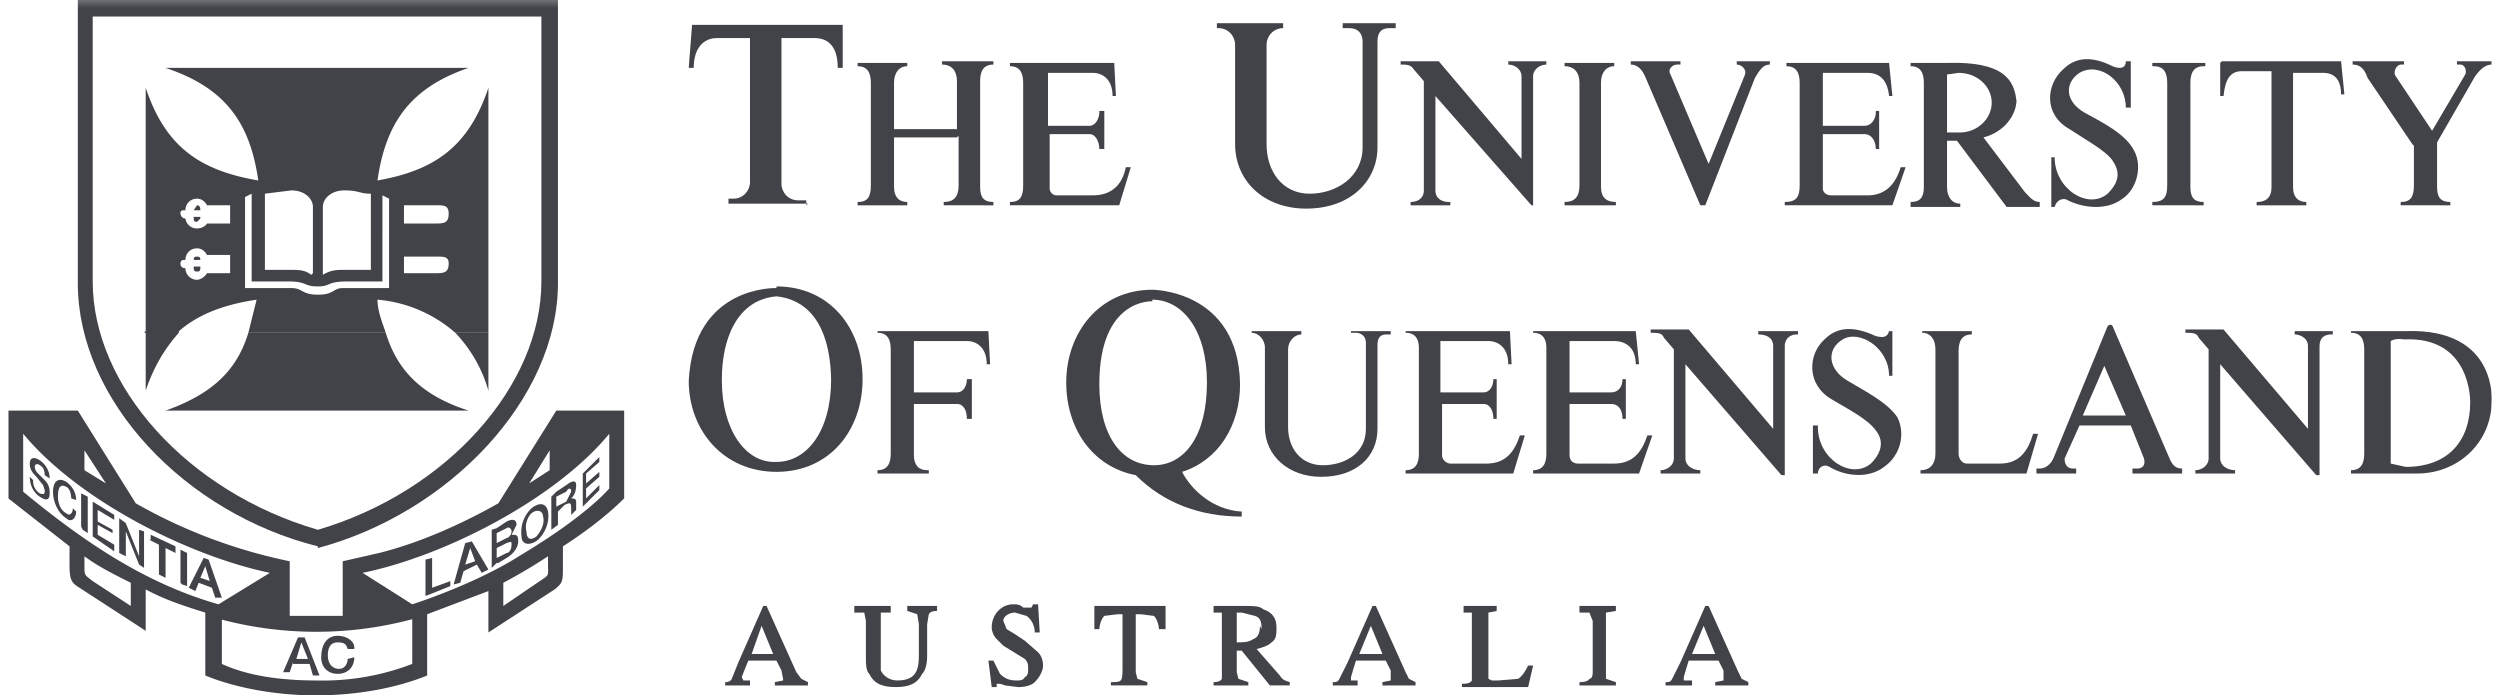 <svg xmlns="http://www.w3.org/2000/svg" xmlns:xlink="http://www.w3.org/1999/xlink" width="151" height="42" fill="none"><defs><path id="reuse-0" fill="#fff" d="M164-.5H-9v51.9h173V-.5Z"/></defs><g clip-path="url(#a)"><mask id="b" width="175" height="53" x="-10" y="-1" maskUnits="userSpaceOnUse" style="mask-type:luminance"><use xlink:href="#reuse-0"/></mask><g mask="url(#b)"><path fill="#414349" d="m33.3 30 .3-.3.6-.4c.4-.3.6-.3.6 0 0 .5-.2.7-.3.8.1 0 .3 0 .3.2v.5l-.3.3v-.3c0-.4 0-.5-.4-.3l-.4.4v.8l-.4.3v-2Zm.3 0v.6l.6-.3.3-.6c0-.3-.2-.2-.3 0l-.6.3Z"/></g><mask id="c" width="175" height="53" x="-10" y="-1" maskUnits="userSpaceOnUse" style="mask-type:luminance"><use xlink:href="#reuse-0"/></mask><g mask="url(#c)"><path fill="#414349" d="m30 34-.3.3V32l.3-.1.6-.4c.4-.2.6-.1.6.2l-.3.6c.3 0 .4 0 .4.4 0 .3-.2.7-.7 1l-.5.3Zm0-1.8v.6l.6-.3c.1 0 .3-.2.3-.4s-.2-.3-.3-.2l-.6.3Zm0 .9v.6l.6-.3c.2 0 .3-.3.3-.5s0-.2-.3-.1l-.6.3Z"/></g><mask id="d" width="175" height="53" x="-10" y="-1" maskUnits="userSpaceOnUse" style="mask-type:luminance"><use xlink:href="#reuse-0"/></mask><g mask="url(#d)"><path fill="#414349" d="m28 34.5-.2.7-.4.1.7-2.5.4-.1 1 1.7-.4.2-.3-.5-.8.4Zm.7-.6-.3-.8-.3 1 .6-.2Z"/></g><mask id="e" width="175" height="53" x="-10" y="-1" maskUnits="userSpaceOnUse" style="mask-type:luminance"><use xlink:href="#reuse-0"/></mask><g mask="url(#e)"><path fill="#414349" d="m17.7 40-.2.6h-.4l.9-2.1h.4l.9 2.3h-.4l-.2-.7h-1Zm.9-.2-.4-1-.3 1h.7Z"/></g><mask id="f" width="175" height="53" x="-10" y="-1" maskUnits="userSpaceOnUse" style="mask-type:luminance"><use xlink:href="#reuse-0"/></mask><g mask="url(#f)"><path fill="#414349" d="m12 35.2-.2.5-.4-.2.9-1.8.3.1.8 2.3H13l-.2-.6-.8-.3Zm.7 0-.3-1-.3.7.6.2Z"/></g><mask id="g" width="175" height="53" x="-10" y="-1" maskUnits="userSpaceOnUse" style="mask-type:luminance"><use xlink:href="#reuse-0"/></mask><g mask="url(#g)"><path fill="#414349" d="M32.6 35.1c.6-.4.5-.3.5-1v-.5a33 33 0 0 1-2.7 1.6v1.4l2.2-1.5ZM34 33v1.2c0 .9 0 1-.5 1.4l-4 2.6v-2.5l-3.7 1.4v3.7c-1.7.7-4.1 1.2-6.7 1.2-2.6 0-5-.5-6.7-1.2V37c-1.3-.4-2.5-.8-3.6-1.4v2.5l-4-2.6c-.5-.3-.6-.5-.6-1.4V33L.5 30.1v-5.3h4.2l3.5 5.6a31.6 31.6 0 0 0 9.3 3.5v3.3h3.2v-3.3l2.2-.5c2.4-.6 4.9-1.7 7.2-3l3.5-5.6h4.1v5.3c-1 1-2.3 2-3.7 2.9Zm-28.9.6v.5c0 .7 0 .6.5 1l2.3 1.5v-1.4c-1-.5-2-1-2.8-1.6Zm31.7-7.4c-3.3 4-10 7.4-14.9 8.4l3 1.9s3.8-1.2 6.6-3c4-2.4 5.3-4 5.3-4v-3.3Zm-5 3.1 1.4-.9v-1.2l-1.3 2.1Zm-25.4-.1-1.3-2v1.2l1.3.8Zm-5-3v3.5c3.4 2.8 7.2 5.5 11.8 6.8l3.1-1.9c-4.8-1-11.5-4.3-14.9-8.4Zm12 11.2v2.7c1.5.7 3.5 1 5.7 1a15 15 0 0 0 5.8-1v-2.7a22.5 22.5 0 0 1-11.6 0Z"/></g><mask id="h" width="175" height="53" x="-10" y="-1" maskUnits="userSpaceOnUse" style="mask-type:luminance"><use xlink:href="#reuse-0"/></mask><g mask="url(#h)"><path fill="#414349" d="M19.2 33c-8-2-14.5-8.8-14.5-15.9V0h29v17.1c0 7-6.6 13.9-14.5 16ZM5.6 1V17c0 6.3 5.7 12.7 13.6 15 7.8-2.3 13.5-8.7 13.5-15V1h-27Z"/></g><mask id="i" width="175" height="53" x="-10" y="-1" maskUnits="userSpaceOnUse" style="mask-type:luminance"><use xlink:href="#reuse-0"/></mask><g mask="url(#i)"><path fill="#414349" d="m11 35.3.3.1v-2l-.4-.2v2Z"/></g><mask id="j" width="175" height="53" x="-10" y="-1" maskUnits="userSpaceOnUse" style="mask-type:luminance"><use xlink:href="#reuse-0"/></mask><g mask="url(#j)"><path fill="#414349" fill-rule="evenodd" d="m9 32.6.6.3v1.8l.4.2v-1.8l.6.3V33l-1.5-.7v.3Z" clip-rule="evenodd"/></g><mask id="k" width="175" height="53" x="-10" y="-1" maskUnits="userSpaceOnUse" style="mask-type:luminance"><use xlink:href="#reuse-0"/></mask><g mask="url(#k)"><path fill="#414349" d="m8.4 33.6-.8-2-.4-.3v2.1l.4.2v-1.5l.8 2 .3.2v-2.2l-.3-.1v1.6Z"/></g><mask id="l" width="175" height="53" x="-10" y="-1" maskUnits="userSpaceOnUse" style="mask-type:luminance"><use xlink:href="#reuse-0"/></mask><g mask="url(#l)"><path fill="#414349" fill-rule="evenodd" d="m5.9 30.8 1 .6v-.3l-1.3-.8v2.1l1.3.9v-.4l-1-.6v-.6l.9.5V32l-.9-.5v-.6Z" clip-rule="evenodd"/></g><mask id="m" width="175" height="53" x="-10" y="-1" maskUnits="userSpaceOnUse" style="mask-type:luminance"><use xlink:href="#reuse-0"/></mask><g mask="url(#m)"><path fill="#414349" d="m5 32 .3.2V30l-.4-.2v2Z"/></g><mask id="n" width="175" height="53" x="-10" y="-1" maskUnits="userSpaceOnUse" style="mask-type:luminance"><use xlink:href="#reuse-0"/></mask><g mask="url(#n)"><path fill="#414349" d="M4.6 30.2c0-.5-.3-.9-.6-1.1-.5-.3-.8 0-.8.6s.3 1.3.8 1.6c.3.3.6 0 .6-.4l-.2-.2c0 .3-.2.5-.4.3-.4-.2-.5-.7-.5-1 0-.5.1-.8.5-.6.2.1.3.4.3.7l.3.1Z"/></g><mask id="o" width="175" height="53" x="-10" y="-1" maskUnits="userSpaceOnUse" style="mask-type:luminance"><use xlink:href="#reuse-0"/></mask><g mask="url(#o)"><path fill="#414349" d="M1.8 28.8c0 .6.3 1 .6 1.2.3.2.6.3.6-.2 0-.2 0-.5-.3-.8l-.4-.4a.6.6 0 0 1-.2-.4c0-.2.2-.2.3-.1.2.1.3.3.3.6l.3.2c0-.5-.3-.9-.6-1.1-.3-.2-.6-.2-.6.2 0 .3.1.5.4.8l.4.5.1.3c0 .2 0 .3-.3.2A.9.9 0 0 1 2 29l-.2-.2Z"/></g><mask id="p" width="175" height="53" x="-10" y="-1" maskUnits="userSpaceOnUse" style="mask-type:luminance"><use xlink:href="#reuse-0"/></mask><g mask="url(#p)"><path fill="#414349" d="M21.4 39.1c0-.4-.5-.7-1-.7-.7 0-1 .6-1 1.3 0 .6.4 1 1 1s1-.4 1-1l-.4.1c0 .3-.2.6-.5.6-.5 0-.7-.4-.7-.8s.1-.8.6-.8c.4 0 .5.1.6.4h.4Z"/></g><mask id="q" width="175" height="53" x="-10" y="-1" maskUnits="userSpaceOnUse" style="mask-type:luminance"><use xlink:href="#reuse-0"/></mask><g mask="url(#q)"><path fill="#414349" fill-rule="evenodd" d="m35.4 28.6.8-.7v-.3l-1 1v2l1-1v-.3l-.8.8v-.6l.8-.7v-.3l-.8.7v-.6Z" clip-rule="evenodd"/></g><mask id="r" width="175" height="53" x="-10" y="-1" maskUnits="userSpaceOnUse" style="mask-type:luminance"><use xlink:href="#reuse-0"/></mask><g mask="url(#r)"><path fill="#414349" fill-rule="evenodd" d="m27.2 35.1-1.1.4v-1.8l-.4.1V36l1.5-.6v-.3Z" clip-rule="evenodd"/></g><mask id="s" width="175" height="53" x="-10" y="-1" maskUnits="userSpaceOnUse" style="mask-type:luminance"><use xlink:href="#reuse-0"/></mask><g mask="url(#s)"><path fill="#414349" fill-rule="evenodd" d="M31.5 32.4a2 2 0 0 1 .6-1.7c.5-.4.9-.3 1 .2 0 0 .2.9-.6 1.7-.5.4-1 .3-1-.2Zm1.3-1.2c0-.3-.3-.5-.7-.2-.3.3-.4.8-.3 1.1 0 .4.2.6.6.3.6-.7.4-1.2.4-1.2Z" clip-rule="evenodd"/></g><mask id="t" width="175" height="53" x="-10" y="-1" maskUnits="userSpaceOnUse" style="mask-type:luminance"><use xlink:href="#reuse-0"/></mask><g mask="url(#t)"><path fill="#414349" fill-rule="evenodd" d="M29.5 20.1v3.5a8.4 8.4 0 0 0-2-3.5h2Zm-6.2 0c.7 2.3 2.2 3.8 5 4.7H10c2.8-1 4.3-2.4 5-4.7h8.3Zm-12.5 0c-.8.9-1.5 2-2 3.5V20h2Z" clip-rule="evenodd"/></g><mask id="u" width="175" height="53" x="-10" y="-1" maskUnits="userSpaceOnUse" style="mask-type:luminance"><use xlink:href="#reuse-0"/></mask><g mask="url(#u)"><path fill="#414349" fill-rule="evenodd" d="M19.2 17.8c1 0 .9-.4 1.5-.4h2.8V12l-.4-.2V17H21c-1.3 0-1 .3-1.8.3-.9 0-.6-.3-1.8-.3h-2.2v-5.3l-.4.2v5.5h2.8c.7 0 .6.4 1.6.4Zm.3-1.2c.5-.3.8-.3 1.4-.3h1.5v-4.6c-.7 0-.7-.2-1.6-.2-.8 0-1.3.5-1.3 1v4Zm-.7 0c-.4-.3-.7-.3-1.4-.3H16v-4.6l1.6-.2c.8 0 1.3.5 1.3 1v4Zm-7.1-.9h.4c0-.1 0-.2-.2-.2-.1 0-.2 0-.2.2Zm.4.4h-.4c0 .2 0 .3.2.3.1 0 .2 0 .2-.2Zm1.8.4h-1.4c-.1.2-.4.4-.6.4a.7.7 0 0 1-.7-.7c-.2 0-.3-.1-.3-.3 0 0 0-.2.2-.2h.1c0-.4.3-.7.7-.7.3 0 .5.2.6.4h1.4v1.1Zm10.5-1h2c.4 0 .7 0 .7.4 0 .5-.2.6-.7.6h-2v-1Zm-12.7-2.8h.4c0-.1 0-.3-.2-.3l-.2.3Zm.4.4h-.4c0 .2 0 .3.2.3l.2-.2Zm1.8.4h-1.4c-.1.2-.4.3-.6.3a.7.7 0 0 1-.7-.6c-.2 0-.3-.2-.3-.3 0-.1 0-.2.2-.2h.1c0-.4.3-.7.7-.7.3 0 .5.2.6.4h1.4v1.1Zm10.5-1.1h2c.4 0 .7 0 .7.5s-.2.6-.7.6h-2v-1.1ZM8.8 20V5.3c1.2 3.6 3.3 5 6.8 5.6-.5-3.5-2-5.6-5.6-6.8h18.3c-3.5 1.2-5 3.3-5.5 6.8 3.4-.6 5.5-2 6.7-5.6v14.8h-2a8.2 8.2 0 0 0-4.7-2c0 .7.3 1.4.5 2H15l.5-2c-2 .3-3.6.9-4.8 2h-2Z" clip-rule="evenodd"/></g><mask id="v" width="175" height="53" x="-10" y="-1" maskUnits="userSpaceOnUse" style="mask-type:luminance"><use xlink:href="#reuse-0"/></mask><g mask="url(#v)"><path fill="#414349" fill-rule="evenodd" d="M43.8 41.2c.1 0 .3 0 .4-.2l.4-1 1.5-3.4h.2l1.8 4 .3.4.4.2v.2h-2v-.2l.5-.1V41l-.1-.5-.3-.6h-1.7a34.5 34.5 0 0 0-.4 1l.1.2h.4v.3h-1.5v-.2Zm2.2-3.4-.6 1.7h1.3l-.7-1.7Z" clip-rule="evenodd"/></g><mask id="w" width="175" height="53" x="-10" y="-1" maskUnits="userSpaceOnUse" style="mask-type:luminance"><use xlink:href="#reuse-0"/></mask><g mask="url(#w)"><path fill="#414349" d="M53.8 37h-.6v3.5c.2.4.6.6 1 .6 1.1 0 1.3-.6 1.3-1.5v-1.9l-.1-.6-.6-.2v-.3h1.8v.3c-.1 0-.4 0-.5.2l-.1.6v1.9c0 .5-.1.9-.3 1.1-.3.6-.8.8-1.6.8s-1.3-.2-1.6-.8c-.2-.2-.2-.6-.2-1v-2.2l-.1-.5h-.6v-.4h2.2v.3Z"/></g><mask id="x" width="175" height="53" x="-10" y="-1" maskUnits="userSpaceOnUse" style="mask-type:luminance"><use xlink:href="#reuse-0"/></mask><g mask="url(#x)"><path fill="#414349" d="M60.4 40.7c.3.3.6.4 1 .4.2 0 .4 0 .5-.2.2-.1.2-.3.2-.5s0-.4-.2-.6l-1.3-.8-.4-.4c-.2-.2-.3-.5-.3-.7 0-.8.6-1.4 1.3-1.4.2 0 .4 0 .6.2h.5l.1-.2h.3l.1 1.7h-.3c0-.4-.2-.8-.5-1l-.7-.2c-.3 0-.7.2-.7.5l.2.5.5.3.6.4.8.7c.2.2.3.5.3.8 0 .3-.2.7-.5 1-.2.2-.6.3-1 .3l-.8-.1a3 3 0 0 0-.3-.1h-.2v.2h-.3l-.2-1.6h.3l.4.8Z"/></g><mask id="y" width="175" height="53" x="-10" y="-1" maskUnits="userSpaceOnUse" style="mask-type:luminance"><use xlink:href="#reuse-0"/></mask><g mask="url(#y)"><path fill="#414349" d="M70.4 36.6V38H70c0-.2-.1-.6-.3-.8l-.8-.1h-.3v3.5l.1.4.6.2v.2h-2.2v-.2c.6 0 .7 0 .7-.7v-3.4h-.3l-.8.1c-.2.2-.3.6-.3.8h-.3v-1.4h4.2Z"/></g><mask id="z" width="175" height="53" x="-10" y="-1" maskUnits="userSpaceOnUse" style="mask-type:luminance"><use xlink:href="#reuse-0"/></mask><g mask="url(#z)"><path fill="#414349" fill-rule="evenodd" d="M73.8 41v-4h-.5v-.4h2c.4 0 .8 0 1 .2.6.2.8.6.8 1.1 0 .4 0 .7-.3.9-.2.2-.5.3-.9.4l1.4 1.6c.2.3.3.3.6.4v.2h-1.2L75 39.3h-.3v1.3l.1.4.6.2v.2h-2.1v-.2c.1 0 .4 0 .5-.2Zm2.4-3c0-.5-.1-.7-.4-.8L75 37h-.3v1.8c.4 0 .7 0 1-.2.3-.1.4-.4.4-.8Z" clip-rule="evenodd"/></g><mask id="A" width="175" height="53" x="-10" y="-1" maskUnits="userSpaceOnUse" style="mask-type:luminance"><use xlink:href="#reuse-0"/></mask><g mask="url(#A)"><path fill="#414349" fill-rule="evenodd" d="M80.5 41.2c.2 0 .3 0 .4-.2l.5-1 1.5-3.4h.2l1.8 4 .2.4.4.2v.2h-2v-.2l.5-.1v-.6l-.3-.6h-1.8a34.9 34.9 0 0 0-.3 1v.2h.4v.3h-1.5v-.2Zm2.3-3.4-.7 1.7h1.4l-.7-1.7Z" clip-rule="evenodd"/></g><mask id="B" width="175" height="53" x="-10" y="-1" maskUnits="userSpaceOnUse" style="mask-type:luminance"><use xlink:href="#reuse-0"/></mask><g mask="url(#B)"><path fill="#414349" d="M88.9 41v-4h-.5v-.4h2v.3l-.5.1V41l.2.1h.4l1.2-.1c.3-.2.5-.6.6-.8h.3l-.3 1.3h-4v-.2c.2 0 .5 0 .6-.2Z"/></g><mask id="C" width="175" height="53" x="-10" y="-1" maskUnits="userSpaceOnUse" style="mask-type:luminance"><use xlink:href="#reuse-0"/></mask><g mask="url(#C)"><path fill="#414349" d="M96 41c.1 0 .2-.1.2-.4v-3.1L96 37h-.6v-.4h2.2v.3l-.6.1v4l.6.2v.2h-2.2v-.2c.1 0 .5 0 .6-.2Z"/></g><mask id="D" width="175" height="53" x="-10" y="-1" maskUnits="userSpaceOnUse" style="mask-type:luminance"><use xlink:href="#reuse-0"/></mask><g mask="url(#D)"><path fill="#414349" fill-rule="evenodd" d="M100.6 41.2c.2 0 .3 0 .4-.2l.5-1 1.5-3.4h.2l1.8 4 .2.4.4.2v.2h-2v-.2l.5-.1v-.6l-.3-.6H102a29.7 29.7 0 0 0-.3 1v.2h.5v.3h-1.6v-.2Zm2.3-3.4-.7 1.7h1.4l-.7-1.7Z" clip-rule="evenodd"/></g><mask id="E" width="175" height="53" x="-10" y="-1" maskUnits="userSpaceOnUse" style="mask-type:luminance"><use xlink:href="#reuse-0"/></mask><g mask="url(#E)"><path fill="#414349" fill-rule="evenodd" d="M121.8 6c0 1-.8 2-2 2.3l2.5 3.3c.3.3.5.6.9.6v.3h-2l-3-4h-.6v2.8c0 .6.3 1 .8 1v.2h-3v-.3c.6 0 .8-.3.8-.9V5c0-.6-.2-1-.8-1v-.2h2.2c3.4-.1 4.1 1 4.2 2.4Zm-4.2-1.6V8h.8c1 0 1.9-.8 1.9-1.8s-.9-1.8-2-1.8l-.7.1Z" clip-rule="evenodd"/></g><mask id="F" width="175" height="53" x="-10" y="-1" maskUnits="userSpaceOnUse" style="mask-type:luminance"><use xlink:href="#reuse-0"/></mask><g mask="url(#F)"><path fill="#414349" d="M48.7 12.4v-.3h-.5c-.6 0-1-.5-1-1V2.3h2c.9 0 1.4.6 1.4 1.8h.3V1.5h-9.1l-.2 2.6h.3c0-1.2.6-1.8 1.4-1.8h2V11c0 .5-.4 1-1 1H44v.3h4.8Z"/></g><mask id="G" width="175" height="53" x="-10" y="-1" maskUnits="userSpaceOnUse" style="mask-type:luminance"><use xlink:href="#reuse-0"/></mask><g mask="url(#G)"><path fill="#414349" d="M82.3 2.5c0-.5-.3-.8-.8-.8h-.4v-.3h3.2v.3h-.4c-.5 0-.7.3-.7.8v6.4c0 2-1.6 3.7-4.3 3.7-2.6 0-4.3-1.7-4.3-3.9v-6c0-.5-.4-1-1-1h-.1v-.3h4v.3c-.6 0-1 .5-1 1v6c0 1.7 1 3 2.6 3s3.2-1 3.2-2.8V2.5Z"/></g><mask id="H" width="175" height="53" x="-10" y="-1" maskUnits="userSpaceOnUse" style="mask-type:luminance"><use xlink:href="#reuse-0"/></mask><g mask="url(#H)"><path fill="#414349" d="M57.8 8.3H54v3c0 .6.3.9.8.9v.2h-3v-.2c.6 0 .8-.3.8-1V5c0-.6-.2-1-.8-1v-.2h3v.2c-.5 0-.8.4-.8 1v2.8h3.8V4.9c0-.6-.3-1-.9-1v-.2H60v.2c-.6 0-.8.4-.8 1v6.4c0 .6.2.9.8.9v.2H57v-.2c.6 0 .9-.3.9-1v-3Z"/></g><mask id="I" width="175" height="53" x="-10" y="-1" maskUnits="userSpaceOnUse" style="mask-type:luminance"><use xlink:href="#reuse-0"/></mask><g mask="url(#I)"><path fill="#414349" d="M63.4 8.1v3.3c0 .2.2.4.4.4H66c1.2 0 1.8-.7 2-1.7h.3l-.7 2.3H61v-.2c.6 0 .8-.3.8-1V5c0-.6-.2-1-.8-1v-.2h6.3l.1 2h-.2c0-1-.6-1.4-1.2-1.4h-2.7v3.2h2.5c.4 0 .6-.5.6-.8v-.1h.3V9h-.3c0-.4-.2-.9-.6-.9h-2.5Z"/></g><mask id="J" width="175" height="53" x="-10" y="-1" maskUnits="userSpaceOnUse" style="mask-type:luminance"><use xlink:href="#reuse-0"/></mask><g mask="url(#J)"><path fill="#414349" d="M96.7 11.3c0 .6.3.9.9.9v.2h-3.1v-.2c.6 0 .9-.3.9-1V5c0-.6-.3-1-.9-1v-.2h3v.2c-.5 0-.8.4-.8 1v6.4Z"/></g><mask id="K" width="175" height="53" x="-10" y="-1" maskUnits="userSpaceOnUse" style="mask-type:luminance"><use xlink:href="#reuse-0"/></mask><g mask="url(#K)"><path fill="#414349" d="m103 12.4 3-7.7c.3-.5.5-.8.9-.8v-.2h-2v.2c.3 0 .6.3.5.6l-2.2 5.4-2.3-5.4c-.2-.3.1-.6.4-.6h.2v-.2h-3v.2c.4 0 .7.3.9.8l3.3 7.7h.3"/></g><mask id="L" width="175" height="53" x="-10" y="-1" maskUnits="userSpaceOnUse" style="mask-type:luminance"><use xlink:href="#reuse-0"/></mask><g mask="url(#L)"><path fill="#414349" d="M110.1 8.1v3.3c0 .2.2.4.5.4h2.2c1.1 0 1.7-.7 2-1.7h.3l-.8 2.3h-6.5v-.2c.7 0 .9-.3.9-1V5c0-.6-.2-1-.8-1v-.2h6.2l.2 2h-.2c-.1-1-.6-1.4-1.3-1.4h-2.7v3.2h2.5c.5 0 .7-.5.7-.8v-.1h.2V9h-.2c0-.4-.2-.9-.7-.9h-2.5Z"/></g><mask id="M" width="175" height="53" x="-10" y="-1" maskUnits="userSpaceOnUse" style="mask-type:luminance"><use xlink:href="#reuse-0"/></mask><g mask="url(#M)"><path fill="#414349" d="M124.1 9.5h-.2v3h.2c.1-.4.5-.6.8-.4 1 .5 2.4.6 3.3-.1.9-.6 1.2-2 .7-2.9-.5-1-1.9-1.7-3-2.3-1.2-.7-1.2-1.8-.3-2.4 1.2-.7 2.8.5 2.8 2.1h.3V3.7h-.3c0 .4-.3.5-.8.3-1.2-.6-2.2-.6-3 .2-1 .9-1.2 2.7.4 3.6.9.6 2.2 1.3 2.6 1.9.4.6.5 1.2-.3 2-1.2 1-3.2-.3-3.2-2.2Z"/></g><mask id="N" width="175" height="53" x="-10" y="-1" maskUnits="userSpaceOnUse" style="mask-type:luminance"><use xlink:href="#reuse-0"/></mask><g mask="url(#N)"><path fill="#414349" d="M86.8 3.7h-2.2v.2c.4 0 .6 0 .8.3l.6.7v6.6c0 .5-.4.7-.8.7v.2h2.4v-.2h-.1c-.4 0-.8-.2-.8-.7V5.8l5.8 6.6h.1V4.6c0-.4.4-.7.8-.7v-.2h-2.3v.2c.4 0 .8.3.8.7v5l-5-5.9Z"/></g><mask id="O" width="175" height="53" x="-10" y="-1" maskUnits="userSpaceOnUse" style="mask-type:luminance"><use xlink:href="#reuse-0"/></mask><g mask="url(#O)"><path fill="#414349" d="M132.3 11.3c0 .6.2.9.8.9v.2H130v-.2c.7 0 .9-.3.9-1V5c0-.6-.2-1-.8-1h-.1v-.2h3.2v.2h-.1c-.6 0-.8.4-.8 1v6.4Z"/></g><mask id="P" width="175" height="53" x="-10" y="-1" maskUnits="userSpaceOnUse" style="mask-type:luminance"><use xlink:href="#reuse-0"/></mask><g mask="url(#P)"><path fill="#414349" d="m145.7 8.7-2.7-4c-.2-.6-.5-.8-.9-.8v-.2h3.1v.2h-.2c-.2 0-.5.4-.3.7l2.2 3.3 2-3.4c.1-.2 0-.6-.3-.6h-.2v-.2h2.1v.2c-.4 0-.7.3-1 .7l-2.3 4v2.7c0 .6.2.9.8.9v.2H145v-.2c.6 0 .8-.3.8-1V8.8Z"/></g><mask id="Q" width="175" height="53" x="-10" y="-1" maskUnits="userSpaceOnUse" style="mask-type:luminance"><use xlink:href="#reuse-0"/></mask><g mask="url(#Q)"><path fill="#414349" d="M138.5 11.3c0 .6.3.9.8.9v.2h-3v-.2c.6 0 .9-.3.9-.9v-7h-1.8c-.7 0-1 .5-1.1 1.5h-.2v-2l.1-.1h7.2l.2 2h-.2c0-.9-.4-1.3-1.1-1.3h-1.8v7Z"/></g><mask id="R" width="175" height="53" x="-10" y="-1" maskUnits="userSpaceOnUse" style="mask-type:luminance"><use xlink:href="#reuse-0"/></mask><g mask="url(#R)"><path fill="#414349" d="M55.2 27.5c0 .6.3.9.8.9h.1v.2H53v-.2c.6 0 .8-.4.8-1v-6.3c0-.6-.2-1-.8-1V20h6.7l.1 2h-.2c0-1-.6-1.4-1.2-1.4h-3.2v3.1h2.6c.4 0 .6-.4.6-.8h.3v2.4h-.3c0-.5-.2-.9-.6-.9h-2.6v3.2Z"/></g><mask id="S" width="175" height="53" x="-10" y="-1" maskUnits="userSpaceOnUse" style="mask-type:luminance"><use xlink:href="#reuse-0"/></mask><g mask="url(#S)"><path fill="#414349" d="M87.1 24.3v3.2c0 .3.3.5.5.5h2.2c1.2 0 1.7-.8 2-1.7h.3l-.7 2.3h-6.5v-.2c.6 0 .8-.4.8-1V21c0-.5-.2-.9-.8-.9V20h6.3l.1 2h-.2c0-1-.6-1.4-1.2-1.4H87v3.1h2.6c.4 0 .6-.4.6-.8h.2v2.4h-.2c0-.5-.2-.9-.6-.9H87Z"/></g><mask id="T" width="175" height="53" x="-10" y="-1" maskUnits="userSpaceOnUse" style="mask-type:luminance"><use xlink:href="#reuse-0"/></mask><g mask="url(#T)"><path fill="#414349" d="M82.5 20.7c0-.4-.3-.6-.6-.6h-.3V20H84v.2h-.3c-.3 0-.5.2-.5.6v5.1c0 1.7-1.3 2.9-3.4 2.9-2 0-3.4-1.3-3.4-3V21c0-.5-.4-.9-.8-.9V20h3v.2c-.4 0-.8.4-.8.9v4.7c0 1.3.8 2.3 2.1 2.3s2.6-.7 2.6-2.2v-5Z"/></g><mask id="U" width="175" height="53" x="-10" y="-1" maskUnits="userSpaceOnUse" style="mask-type:luminance"><use xlink:href="#reuse-0"/></mask><g mask="url(#U)"><path fill="#414349" d="M94.8 24.3v3.2c0 .3.2.5.5.5h2.2c1.2 0 1.7-.8 2-1.7h.3l-.8 2.3h-6.4v-.2c.6 0 .8-.4.8-1V21c0-.5-.2-.9-.8-.9V20h6.2l.2 2h-.2c0-1-.6-1.4-1.3-1.4h-2.7v3.1h2.5c.5 0 .7-.4.7-.8h.2v2.4H98c0-.5-.2-.9-.7-.9h-2.5Z"/></g><mask id="V" width="175" height="53" x="-10" y="-1" maskUnits="userSpaceOnUse" style="mask-type:luminance"><use xlink:href="#reuse-0"/></mask><g mask="url(#V)"><path fill="#414349" d="M118.3 27.4c0 .3.2.6.5.6h2c1.2 0 1.7-.8 2-1.8h.3l-.7 2.4H116v-.2c.6 0 .9-.4.9-1v-6.3c0-.6-.3-1-.8-1V20h3v.2c-.6 0-.8.4-.8 1v6.3Z"/></g><mask id="W" width="175" height="53" x="-10" y="-1" maskUnits="userSpaceOnUse" style="mask-type:luminance"><use xlink:href="#reuse-0"/></mask><g mask="url(#W)"><path fill="#414349" d="M109.8 25.7h-.3v2.9h.3c0-.4.4-.6.7-.4 1 .6 2.4.7 3.3 0 1-.7 1.3-2 .8-3-.6-.9-2-1.6-3-2.2-1.2-.7-1.3-1.9-.3-2.5 1-.6 2.8.5 2.8 2.2h.2V20h-.2c-.1.4-.4.4-.8.3-1.3-.6-2.3-.6-3.1.2-1 .9-1.1 2.7.4 3.6 1 .6 2.2 1.2 2.7 1.9.4.5.5 1.2-.3 2-1.2 1-3.2-.3-3.2-2.2Z"/></g><mask id="X" width="175" height="53" x="-10" y="-1" maskUnits="userSpaceOnUse" style="mask-type:luminance"><use xlink:href="#reuse-0"/></mask><g mask="url(#X)"><path fill="#414349" d="M102 19.9h-2.3v.2c.4 0 .7 0 .8.3l.6.7v6.6c0 .4-.4.7-.8.7v.2h2.4v-.2c-.5 0-.9-.3-.9-.7V22l5.8 6.7h.2v-7.8c0-.5.4-.7.7-.7h.1V20h-2.4v.2c.5 0 .9.2.9.7v5l-5.1-6Z"/></g><mask id="Y" width="175" height="53" x="-10" y="-1" maskUnits="userSpaceOnUse" style="mask-type:luminance"><use xlink:href="#reuse-0"/></mask><g mask="url(#Y)"><path fill="#414349" d="M134.4 19.9H132v.2c.4 0 .7 0 .8.3l.6.7v6.6c0 .4-.4.7-.8.7v.2h2.4v-.2c-.5 0-.9-.3-.9-.7V22l5.8 6.7h.2v-7.8c0-.5.3-.7.7-.7h.1V20h-2.3v.2c.3 0 .8.2.8.7v5l-5.1-6Z"/></g><mask id="Z" width="175" height="53" x="-10" y="-1" maskUnits="userSpaceOnUse" style="mask-type:luminance"><use xlink:href="#reuse-0"/></mask><g mask="url(#Z)"><path fill="#414349" fill-rule="evenodd" d="M125.8 25.1h2.6l-1.3-3-1.3 3Zm5.2 2.5c.2.5.4.7.8.7v.3h-3v-.3h.3c.3 0 .5-.2.4-.6l-.8-2h-3.1l-.9 2c0 .4.2.6.5.6h.2v.3H123v-.3h.2c.3 0 .7-.2.9-.8l3.2-7.8c.2-.2.3 0 .3 0l3.4 7.9Z" clip-rule="evenodd"/></g><mask id="aa" width="175" height="53" x="-10" y="-1" maskUnits="userSpaceOnUse" style="mask-type:luminance"><use xlink:href="#reuse-0"/></mask><g mask="url(#aa)"><path fill="#414349" fill-rule="evenodd" d="M144.4 20.5V28l.9.2c2.6 0 3.9-1.6 3.9-3.9 0 0 .1-4-4-3.8 0 0-.5-.1-.8.1Zm6.1 3.7c0 2.5-2 4.4-4.5 4.4h-4v-.2c.6 0 .8-.4.8-1v-6.3c0-.6-.2-1-.8-1V20h3.3c5.6-.2 5.2 4.3 5.2 4.3Z" clip-rule="evenodd"/></g><mask id="ab" width="175" height="53" x="-10" y="-1" maskUnits="userSpaceOnUse" style="mask-type:luminance"><use xlink:href="#reuse-0"/></mask><g mask="url(#ab)"><path fill="#414349" fill-rule="evenodd" d="M43.6 23c0 2.9 1.4 5 3.3 4.9 1.8 0 3.3-1.8 3.3-5-.1-4.3-2.3-4.9-3.3-5-2.4.2-3.3 2.6-3.3 5Zm3.3-5.7c3.2 0 5.2 2.5 5.2 5.6 0 3.1-2 5.6-5.2 5.6S41.6 26 41.6 23c.3-5.8 5.3-5.6 5.3-5.6Z" clip-rule="evenodd"/></g><mask id="ac" width="175" height="53" x="-10" y="-1" maskUnits="userSpaceOnUse" style="mask-type:luminance"><use xlink:href="#reuse-0"/></mask><g mask="url(#ac)"><path fill="#414349" fill-rule="evenodd" d="M69.6 18.2s-3.2-.2-3.2 5c0 3.2 1.4 4.9 3.3 4.9 1.8 0 3.2-1.7 3.2-5 0-3.2-1.5-5-3.3-5Zm0-.7s5.2 0 5.3 5.7c0 2.5-1.3 4.6-3.5 5.3.5 1 1.8 2.3 3.6 2.4v.3c-2.5 0-4.7-.8-6.4-2.5-2.6-.5-4.2-2.8-4.2-5.6 0-3 2-5.6 5.2-5.6Z" clip-rule="evenodd"/></g></g><defs><clipPath id="a"><path fill="#fff" d="M.5 0h150v42H.5z"/></clipPath></defs></svg>